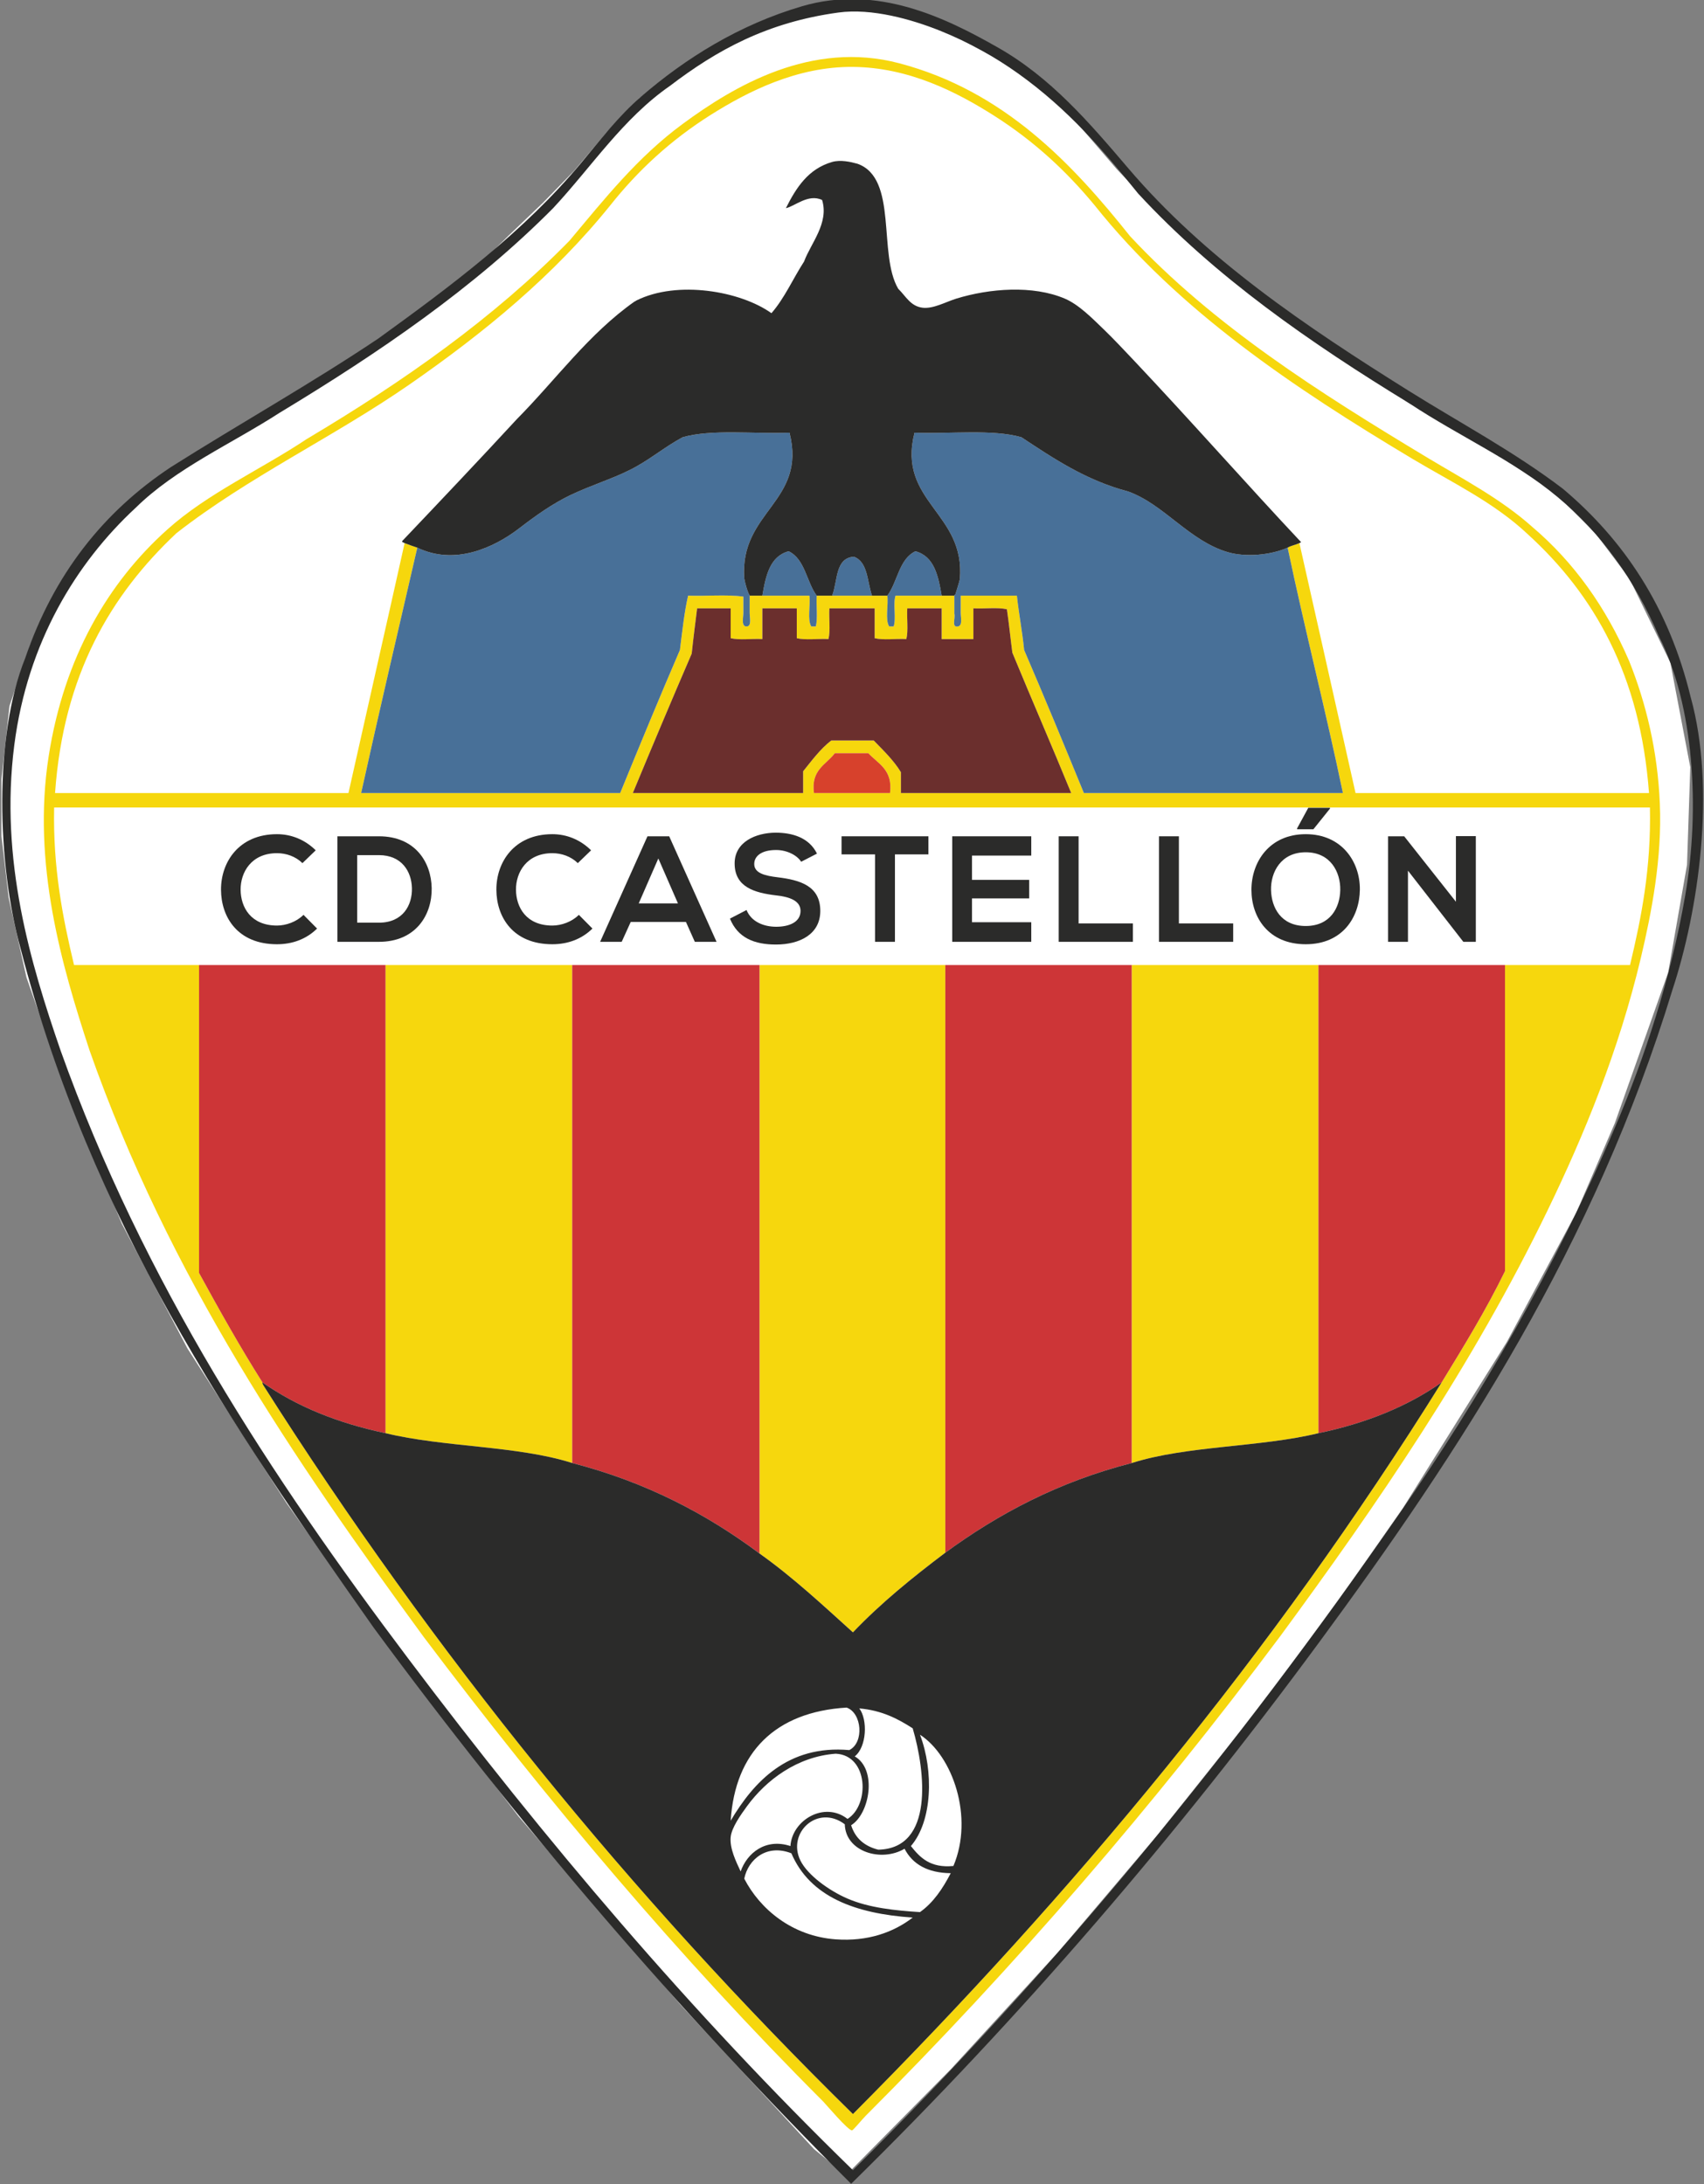 <svg xmlns="http://www.w3.org/2000/svg" height="150" width="117" xml:space="preserve"><rect width="100%" height="100%" fill="#808080" stroke="none"/><defs><clipPath id="a" clipPathUnits="userSpaceOnUse"><path d="M 0,716.964 H 850.39 V 0 H 0 Z"/></clipPath></defs><g transform="translate(-.244) scale(1.25)"><g transform="matrix(.277 0 0 -.277 46.663 119.513)"><path style="fill:#fff;fill-opacity:1;fill-rule:evenodd;stroke:none" d="m 0,0 20.828,21.065 21.267,23.209 19.689,23.213 20.132,25.237 14.369,19.32 14.153,20.266 20.633,32.995 13.734,25.574 7.675,17.827 10.574,29.881 3.734,21.351 0.645,19.342 -3.952,20.753 -8.125,16.683 -6.683,8.903 -8.271,8.27 -11.347,7.481 -17.531,10.204 -14.175,9.701 -16.588,11.277 -16.031,13.799 -11.059,11.582 -8.261,9.622 -7.694,7.118 -4.741,3.52 -15.014,8.044 -11.871,3.239 -7.102,0.933 -7.338,-1.224 -11.493,-3.88 -10.276,-5.537 -10.786,-7.757 -6.756,-7.046 -6.253,-7.4 -6.17,-6.324 -6.764,-6.468 -8.627,-8.475 -18.177,-12.874 -19.761,-12.362 -21.278,-13.08 -5.823,-4.809 -8.618,-8.484 -6.68,-9.058 -5.897,-11.923 -4.166,-12.29 -1.585,-14.512 v -11.28 l 1.435,-12.3 3.519,-15.743 8.125,-23.102 10.787,-25.74 12.996,-24.725 19.609,-30.621 18.505,-26.098 27.57,-36.147 32.196,-37.436 26.385,-28.533 z"/></g><g transform="matrix(.277 0 0 -.277 -71.147 173.837)"><g clip-path="url(#a)"><g transform="translate(341.564 302.893)"><path style="fill:#f6d70d;fill-opacity:1;fill-rule:evenodd;stroke:none" d="m 0,0 c -25.717,35.164 -50.424,71.332 -66.266,116.369 -5.487,16.743 -11.432,37.008 -8.084,58.377 3.069,19.609 11.808,34.418 23.516,44.898 8.003,7.204 18.545,11.879 27.663,17.96 19.107,11.369 37.017,23.926 52.081,39.32 6.919,8.249 13.481,16.567 22.455,23.171 10.243,7.551 25.536,16.609 42.924,12.04 20.865,-5.492 34.425,-20.04 45.798,-34.311 16.516,-17.726 37.587,-31.061 59.08,-43.998 7.103,-4.266 14.502,-8.146 20.652,-13.641 8.27,-7.011 14.616,-15.935 19.221,-26.588 3.335,-8.312 5.67,-17.805 6.098,-28.369 0.46,-10.745 -1.638,-21.574 -3.763,-30.539 C 236.993,116.268 230.127,99.567 222.87,84.586 207.907,53.668 189.025,26.219 169.897,0.184 144.783,-33.465 117.326,-65.315 87.634,-95.013 c -0.775,-0.778 -2.433,-2.845 -2.692,-2.867 -0.778,-0.041 -5.065,5.056 -5.739,5.751 C 50.771,-63.696 24.389,-32.38 0,0 m 173.665,216.953 v 0 c 3.703,-16.541 7.45,-33.037 11.132,-49.578 h 58.193 c -1.72,23.438 -10.911,39.373 -24.072,51.368 -6.63,6.254 -14.98,10.232 -22.799,14.902 -23.58,14.11 -46.393,29.382 -63.046,50.29 -5.638,6.826 -12.043,12.764 -19.933,17.782 -7.37,4.681 -16.888,9.592 -28.014,9.69 -11.041,0.101 -20.806,-4.86 -28.194,-9.512 C 49.013,296.896 42.504,290.883 36.996,283.935 25.791,270.026 12.034,258.708 -2.876,248.37 -17.818,238.015 -34.715,230.104 -49.031,218.916 -62.01,206.698 -71.436,190.915 -73.093,167.375 h 58.18 c 3.696,16.541 7.454,33.037 11.137,49.578 0.82,-0.33 1.679,-0.616 2.516,-0.904 -3.734,-16.211 -7.531,-32.338 -11.134,-48.674 h 51.366 c 3.898,9.518 7.81,19.006 11.849,28.382 0.461,3.654 0.85,7.409 1.619,10.774 3.592,-0.121 7.665,0.247 10.959,-0.181 0,-0.861 -0.009,-2.046 0,-3.235 0,-0.962 -0.49,-2.783 0.719,-2.691 0.939,0.121 0.532,1.657 0.532,2.691 0.009,1.144 0,2.742 0,3.416 h 2.517 9.333 c 0.234,-1.933 -0.461,-4.776 0.368,-6.107 h 0.901 c 0.409,1.666 0.053,4.123 0.174,6.107 h 3.06 7.903 3.048 c 0.225,-1.933 -0.47,-4.776 0.359,-6.107 h 0.888 c 0.544,1.607 -0.163,4.491 0.371,6.107 h 9.149 2.517 v -3.591 c 0.246,-0.829 -0.614,-2.784 0.716,-2.516 0.963,0.193 0.544,1.759 0.544,2.691 0.008,1.227 0,2.454 0,3.416 h 11.143 c 0.389,-3.683 1.075,-7.061 1.434,-10.774 4.031,-9.376 7.952,-18.864 11.85,-28.382 h 51.366 c -3.437,16.458 -7.513,32.24 -10.961,48.674 0.665,0.41 1.606,0.555 2.335,0.904 m -56.924,-21.74 v 0 c -0.378,2.867 -0.665,5.814 -1.085,8.618 -1.851,0.419 -4.483,0.063 -6.643,0.184 v -6.098 h -6.292 v 6.098 h -6.817 c -0.121,-1.984 0.234,-4.432 -0.184,-6.098 -2.038,0.112 -4.545,-0.247 -6.283,0.172 v 5.926 H 80.46 c -0.122,-1.984 0.238,-4.432 -0.185,-6.098 -2.034,0.112 -4.553,-0.247 -6.282,0.172 v 5.926 h -6.826 v -6.098 c -2.039,0.112 -4.543,-0.247 -6.284,0.172 v 5.926 h -6.651 c -0.371,-2.979 -0.758,-5.956 -1.075,-8.986 -3.951,-9.15 -7.831,-18.379 -11.678,-27.654 h 33.773 v 4.319 c 1.741,2.152 3.378,4.403 5.567,6.102 h 8.433 c 1.923,-1.987 3.911,-3.871 5.393,-6.285 v -4.136 h 33.764 c -3.829,9.354 -7.822,18.525 -11.668,27.838 M 88.177,175.277 v 0 h -6.642 c -1.72,-2.29 -4.768,-3.253 -4.135,-7.902 h 15.085 c 0.573,4.649 -2.353,5.796 -4.308,7.902 m 126.259,-42.02 v 0 h 24.787 c 2.273,9.456 4.197,19.259 3.951,31.255 H -73.277 c -0.244,-11.996 1.687,-21.799 3.951,-31.255 H -44.54 V 72.192 c 4.044,-7.39 8.146,-14.715 12.579,-21.718 -0.021,-0.264 0.083,-0.41 0.163,-0.553 33.833,-53.34 72.95,-101.378 116.924,-144.566 43.539,43.74 83.248,91.309 116.744,145.119 4.38,7.165 8.779,14.31 12.566,22.087 v 60.696"/></g><g transform="translate(297.024 436.15)"><path style="fill:#cd3537;fill-opacity:1;fill-rule:evenodd;stroke:none" d="M 0,0 H 36.997 V -92.854 C 27.5,-90.866 19.321,-87.53 12.578,-82.783 8.146,-75.781 4.044,-68.456 0,-61.065 V 0"/></g><g transform="translate(334.022 436.15)"><path style="fill:#f6d70d;fill-opacity:1;fill-rule:evenodd;stroke:none" d="M 0,0 H 36.996 V -98.768 C 26.159,-95.31 11.502,-95.658 0,-92.854 V 0"/></g><g transform="translate(371.018 436.15)"><path style="fill:#cd3537;fill-opacity:1;fill-rule:evenodd;stroke:none" d="M 0,0 H 37.181 V -116.74 C 26.662,-108.88 14.625,-102.535 0,-98.768 V 0"/></g><g transform="translate(408.199 436.15)"><path style="fill:#f6d70d;fill-opacity:1;fill-rule:evenodd;stroke:none" d="m 0,0 h 36.812 v -116.557 c -6.479,-4.889 -12.773,-9.986 -18.32,-15.8 -5.986,5.403 -11.85,10.89 -18.492,15.617 L 0,0"/></g><g transform="translate(445.01 436.15)"><path style="fill:#cd3537;fill-opacity:1;fill-rule:evenodd;stroke:none" d="M 0,0 H 36.996 V -98.768 C 22.443,-102.494 10.531,-108.839 0,-116.557 V 0"/></g><g transform="translate(482.007 436.15)"><path style="fill:#f6d70d;fill-opacity:1;fill-rule:evenodd;stroke:none" d="M 0,0 H 36.997 V -92.854 C 25.482,-95.658 10.837,-95.31 0,-98.768 V 0"/></g><g transform="translate(519.004 436.15)"><path style="fill:#cd3537;fill-opacity:1;fill-rule:evenodd;stroke:none" d="M 0,0 H 36.996 V -60.696 C 33.209,-68.474 28.81,-75.618 24.43,-82.783 17.675,-87.53 9.509,-90.866 0,-92.854 V 0"/></g><g transform="translate(262.548 497.022)"><path style="fill:#2b2b2a;fill-opacity:1;fill-rule:evenodd;stroke:none" d="m 0,0 c 5.668,16.6 15.503,29.044 28.91,37.909 13.6,8.596 27.826,16.579 41.132,25.503 14.365,10.397 28.776,21.091 40.219,34.836 3.889,4.667 7.367,9.231 11.85,13.11 8.782,7.587 19.405,14.271 31.973,17.96 14.931,4.382 28.554,-2.38 38.612,-8.083 10.657,-5.995 18.351,-15.04 26.047,-24.062 15.249,-17.919 35.125,-31.325 55.673,-44.179 10.133,-6.346 20.878,-12.046 30.529,-19.405 12.055,-10.154 20.992,-23.426 25.32,-41.307 5.086,-18.299 1.545,-42.429 -3.592,-58.005 -15.415,-50.625 -42.043,-91.421 -70.217,-129.674 -28.216,-38.319 -59.001,-74.139 -92.67,-107.214 -34.192,34.121 -65.693,70.924 -94.647,110.264 C 40.935,-152.293 13.16,-111.824 -0.903,-57.639 -5.57,-40.834 -6.254,-15.537 0,0 m 272.616,-169.526 v 0 c 16.089,23.251 30.785,48.552 42.738,76.684 5.719,13.467 10.992,29.288 13.837,45.804 2.949,17.153 1.768,37.582 -5.21,51.357 -4.821,11.218 -11.389,20.388 -20.111,27.651 -8.739,7.287 -19.547,12.058 -29.278,18.504 -19.764,12.076 -38.583,25.114 -53.885,41.675 -6.66,8.232 -13.775,16.687 -23.888,23.881 -4.428,3.153 -9.514,6.058 -15.431,8.437 -5.568,2.228 -13.488,4.498 -20.121,3.595 -14.164,-1.931 -24.131,-7.477 -33.405,-14.544 C 118.531,107.05 112.317,97.449 104.694,89.262 88.953,73.399 70.163,60.586 50.453,48.674 40.852,42.471 29.86,37.662 21.899,29.823 10.129,18.912 0.458,3.172 -2.16,-17.236 -5.098,-40.098 1.084,-60.565 6.998,-77.76 c 16.479,-46.184 41.898,-84.725 68.958,-120.668 27.14,-36.045 56.083,-70.246 88.187,-101.48 39.78,39.338 75.804,83.202 108.473,130.382"/></g><g transform="translate(434.049 470.269)"><path style="fill:#d7412c;fill-opacity:1;fill-rule:evenodd;stroke:none" d="m 0,0 h -15.085 c -0.633,4.649 2.415,5.611 4.135,7.902 h 6.642 C -2.353,5.795 0.573,4.649 0,0"/></g><g transform="translate(402.447 266.437)"><path style="fill:#fff;fill-opacity:1;fill-rule:evenodd;stroke:none" d="m 0,0 c 0.87,13.553 8.822,21.576 22.984,22.435 3.05,-1.042 3.523,-6.957 0.535,-8.431 C 11.339,15.067 4.583,7.718 0,0"/></g><g transform="translate(438.543 284.757)"><path style="fill:#fff;fill-opacity:1;fill-rule:evenodd;stroke:none" d="m 0,0 c 2.528,-8.556 4.249,-23.845 -6.826,-24.071 -2.722,0.677 -4.567,2.252 -5.383,4.851 3.684,2.252 5.22,11.054 0.716,13.653 2.394,1.883 2.591,7.308 0.9,9.518 C -6.131,3.562 -2.949,1.904 0,0"/></g><g transform="translate(446.617 257.455)"><path style="fill:#fff;fill-opacity:1;fill-rule:evenodd;stroke:none" d="M 0,0 C -4.586,-0.452 -6.612,1.657 -8.433,3.95 -4.164,8.882 -3.888,18.851 -6.63,26.034 -0.163,21.857 4.094,9.701 0,0"/></g><g transform="translate(425.618 266.788)"><path style="fill:#fff;fill-opacity:1;fill-rule:evenodd;stroke:none" d="m 0,0 c -4.608,3.601 -11.012,-0.268 -11.321,-5.383 -4.91,1.616 -8.597,-1.372 -9.875,-5.035 -0.911,1.964 -2.2,4.564 -1.975,6.836 0.184,1.842 2.005,4.42 3.235,6.099 3.805,5.218 9.987,9.865 17.601,10.418 C 4.174,12.629 4.421,2.742 0,0"/></g><g transform="translate(469.973 470.269)"><path style="fill:#6b2f2d;fill-opacity:1;fill-rule:evenodd;stroke:none" d="m 0,0 h -33.764 v 4.135 c -1.482,2.415 -3.469,4.299 -5.392,6.286 H -47.59 C -49.779,8.722 -51.416,6.47 -53.156,4.319 V 0 H -86.93 c 3.847,9.274 7.727,18.504 11.678,27.653 0.317,3.031 0.704,6.007 1.075,8.987 h 6.652 v -5.927 c 1.74,-0.419 4.245,-0.059 6.283,-0.172 v 6.099 h 6.826 v -5.927 c 1.729,-0.419 4.248,-0.059 6.283,-0.172 0.422,1.667 0.062,4.114 0.184,6.099 h 8.977 v -5.927 c 1.739,-0.419 4.245,-0.059 6.284,-0.172 0.417,1.667 0.062,4.114 0.183,6.099 h 6.818 v -6.099 h 6.291 v 6.099 c 2.161,-0.122 4.792,0.235 6.643,-0.184 0.42,-2.805 0.707,-5.751 1.085,-8.618 C -7.821,18.525 -3.829,9.354 0,0"/></g><g transform="translate(408.73 509.424)"><path style="fill:#487098;fill-opacity:1;fill-rule:evenodd;stroke:none" d="M 0,0 C 0.674,3.984 1.506,7.819 5.21,8.802 8.463,7.267 8.739,2.745 10.777,0 10.656,-1.984 11.012,-4.441 10.602,-6.107 h -0.9 C 8.873,-4.776 9.568,-1.934 9.333,0 H 0"/></g><g transform="translate(433.518 509.424)"><path style="fill:#487098;fill-opacity:1;fill-rule:evenodd;stroke:none" d="M 0,0 C 2.037,2.745 2.313,7.267 5.566,8.802 9.274,7.819 10.091,3.984 10.768,0 H 1.618 C 1.084,-1.616 1.791,-4.5 1.247,-6.107 H 0.359 C -0.47,-4.776 0.226,-1.934 0,0"/></g><g transform="translate(422.567 509.424)"><path style="fill:#487098;fill-opacity:1;fill-rule:evenodd;stroke:none" d="M 0,0 C 1.135,2.867 0.553,7.462 4.299,7.718 7.091,6.735 6.939,2.805 7.902,0 H 0"/></g><g transform="translate(446.802 509.424)"><path style="fill:#487098;fill-opacity:1;fill-rule:evenodd;stroke:none" d="m 0,0 c -0.029,0.146 0.083,0.167 0.185,0.184 0.296,1.004 0.644,1.988 0.899,3.051 1.177,13.264 -12.465,15.311 -8.986,29.086 7.082,-0.276 15.465,0.737 21.196,-0.9 6.416,-4.228 12.762,-8.535 21.195,-10.766 7.104,-2.56 12.076,-9.785 19.752,-12.037 3.541,-1.034 8.514,-0.582 11.851,0.9 3.448,-16.434 7.524,-32.217 10.961,-48.674 H 25.687 c -3.898,9.518 -7.819,19.006 -11.85,28.382 C 13.479,-7.062 12.792,-3.684 12.403,0 H 1.26 c 0,-0.962 0.009,-2.189 0,-3.416 0,-0.933 0.419,-2.498 -0.544,-2.691 C -0.614,-6.375 0.246,-4.42 0,-3.591 V 0"/></g><g transform="translate(406.214 509.424)"><path style="fill:#487098;fill-opacity:1;fill-rule:evenodd;stroke:none" d="m 0,0 c 0,-0.674 0.009,-2.272 0,-3.416 0,-1.034 0.407,-2.57 -0.532,-2.691 -1.209,-0.093 -0.718,1.729 -0.718,2.691 -0.01,1.188 0,2.374 0,3.235 -3.295,0.428 -7.368,0.059 -10.959,0.181 -0.77,-3.366 -1.159,-7.121 -1.62,-10.774 -4.039,-9.376 -7.951,-18.864 -11.849,-28.382 h -51.366 c 3.604,16.336 7.4,32.463 11.134,48.674 7.433,-3.601 15.189,0 20.12,3.767 3.357,2.578 6.541,4.872 10.237,6.654 4.052,1.943 8.146,3.152 11.85,5.023 3.827,1.913 6.773,4.513 10.418,6.459 5.731,1.637 14.102,0.624 21.184,0.9 C 11.381,18.558 -2.046,16.775 -1.075,3.411 -0.862,2.314 -0.573,1.271 -0.184,0.36 -0.142,0.205 0,0.184 0,0"/></g><g transform="translate(337.788 519.846)"><path style="fill:#2b2b2a;fill-opacity:1;fill-rule:evenodd;stroke:none" d="M 0,0 C -0.288,0.184 -0.715,0.164 -0.359,0.532 7.225,8.514 14.8,16.507 22.269,24.6 c 7.747,7.821 14.217,16.908 23.355,23.334 0.184,0 0.205,0.154 0.356,0.196 8.107,4.043 20.613,1.872 26.763,-2.527 2.602,2.976 4.28,6.867 6.47,10.245 1.339,3.633 4.973,7.602 3.579,12.207 -2.759,1.31 -5.462,-1.29 -7.183,-1.617 2.047,4.073 4.424,7.789 9.171,9.162 1.669,0.469 3.633,0.029 5.014,-0.354 8.104,-2.86 4.023,-17.895 8.086,-24.793 1.545,-1.515 2.436,-3.478 4.852,-3.767 2.105,-0.246 4.562,1.147 6.65,1.8 6.589,2.03 15.178,2.725 21.553,0 2.795,-1.206 5.345,-3.825 7.718,-6.107 2.025,-1.954 3.98,-4.064 5.751,-5.926 11.359,-12.025 22.72,-24.93 33.395,-36.289 -0.174,0.02 -0.216,-0.134 -0.358,-0.164 -0.729,-0.348 -1.67,-0.494 -2.335,-0.903 -3.337,-1.483 -8.31,-1.934 -11.851,-0.9 -7.675,2.251 -12.648,9.476 -19.752,12.036 -8.433,2.231 -14.779,6.539 -21.195,10.767 -5.73,1.636 -14.114,0.624 -21.196,0.899 -3.479,-13.774 10.163,-15.821 8.986,-29.085 -0.255,-1.064 -0.602,-2.047 -0.899,-3.051 -0.102,-0.017 -0.214,-0.039 -0.185,-0.184 h -2.516 c -0.677,3.984 -1.494,7.818 -5.202,8.801 -3.253,-1.535 -3.529,-6.056 -5.566,-8.801 h -3.048 c -0.963,2.804 -0.811,6.734 -3.603,7.718 -3.746,-0.256 -3.164,-4.851 -4.299,-7.718 h -3.06 c -2.038,2.745 -2.314,7.266 -5.567,8.801 -3.704,-0.983 -4.536,-4.817 -5.21,-8.801 h -2.517 c 0,0.184 -0.142,0.205 -0.183,0.359 -0.39,0.912 -0.679,1.955 -0.892,3.051 C 66.38,6.354 79.807,8.136 76.326,21.899 69.243,21.624 60.872,22.636 55.142,21 51.497,19.054 48.55,16.454 44.724,14.541 41.019,12.669 36.925,11.46 32.874,9.518 29.178,7.735 25.994,5.442 22.637,2.864 17.706,-0.903 9.949,-4.504 2.517,-0.903 1.679,-0.615 0.82,-0.33 0,0"/></g><g transform="translate(425.075 265.724)"><path style="fill:#fff;fill-opacity:1;fill-rule:evenodd;stroke:none" d="m 0,0 c 0.154,-5.486 7.278,-7.574 11.85,-4.851 1.598,-3.072 4.557,-4.792 9.161,-4.851 -1.586,-3.029 -3.411,-5.814 -6.098,-7.717 -4.852,0.306 -10.113,0.837 -14.37,2.679 -3.624,1.556 -7.901,4.629 -9.345,7.554 C -11.503,-1.698 -5.374,4.052 0,0"/></g><g transform="translate(414.481 259.97)"><path style="fill:#fff;fill-opacity:1;fill-rule:evenodd;stroke:none" d="M 0,0 C 3.675,-8.597 12.568,-11.972 24.062,-12.75 20.245,-15.696 15.126,-17.521 8.801,-17.069 0.071,-16.434 -6.253,-11.01 -9.343,-5.035 -8.555,-1.164 -4.851,1.904 0,0"/></g><g transform="translate(309.603 353.367)"><path style="fill:#2b2b2a;fill-opacity:1;fill-rule:evenodd;stroke:none" d="m 0,0 c 6.743,-4.747 14.921,-8.083 24.419,-10.07 11.502,-2.805 26.159,-2.457 36.996,-5.915 14.625,-3.767 26.662,-10.112 37.181,-17.972 6.642,-4.727 12.506,-10.213 18.492,-15.617 5.547,5.814 11.841,10.911 18.32,15.801 10.531,7.717 22.444,14.063 36.996,17.788 10.837,3.458 25.483,3.11 36.997,5.915 9.509,1.987 17.675,5.323 24.43,10.07 C 200.335,-53.81 160.626,-101.379 117.088,-145.119 73.113,-101.931 33.996,-53.893 0.164,-0.553 0.083,-0.41 -0.021,-0.264 0,0 m 116.363,-72.926 v 0 c 2.989,1.473 2.516,7.388 -0.534,8.43 -14.162,-0.858 -22.114,-8.881 -22.984,-22.434 4.583,7.718 11.339,15.067 23.518,14.004 m 1.985,8.267 v 0 c 1.69,-2.21 1.494,-7.634 -0.901,-9.518 4.504,-2.599 2.968,-11.401 -0.716,-13.653 0.817,-2.599 2.662,-4.173 5.383,-4.851 11.075,0.226 9.355,15.515 6.826,24.071 -2.949,1.904 -6.13,3.562 -10.592,3.951 m 12.037,-5.219 v 0 c 2.742,-7.184 2.466,-17.153 -1.803,-22.084 1.82,-2.293 3.847,-4.403 8.433,-3.951 4.093,9.702 -0.163,21.858 -6.63,26.035 m -16.705,-3.767 v 0 c -7.613,-0.553 -13.795,-5.199 -17.6,-10.418 -1.23,-1.679 -3.051,-4.257 -3.235,-6.099 -0.226,-2.272 1.063,-4.872 1.975,-6.836 1.278,3.664 4.964,6.652 9.874,5.036 0.309,5.115 6.714,8.983 11.322,5.382 4.421,2.743 4.173,12.629 -2.336,12.935 m -7.01,-21.184 v 0 c 1.444,-2.925 5.722,-5.998 9.346,-7.554 4.256,-1.842 9.517,-2.373 14.369,-2.679 2.687,1.903 4.512,4.687 6.098,7.717 -4.604,0.059 -7.563,1.779 -9.161,4.851 -4.572,-2.723 -11.696,-0.635 -11.85,4.851 -5.374,4.052 -11.503,-1.698 -8.802,-7.186 m -11.134,-3.603 v 0 c 3.09,-5.975 9.414,-11.399 18.144,-12.034 6.325,-0.452 11.444,1.373 15.26,4.319 -11.493,0.778 -20.386,4.153 -24.061,12.75 -4.851,1.904 -8.555,-1.164 -9.343,-5.035"/></g><g transform="translate(320.43 443.39)"><path style="fill:#2b2b2a;fill-opacity:1;fill-rule:nonzero;stroke:none" d="m 0,0 c -2.153,-2.124 -4.935,-3.11 -7.956,-3.11 -7.775,0 -11.065,5.353 -11.094,10.796 -0.031,5.472 3.529,11.035 11.094,11.035 2.842,0 5.534,-1.076 7.686,-3.2 l -2.631,-2.542 c -1.376,1.346 -3.23,1.974 -5.055,1.974 -5.053,0 -7.236,-3.768 -7.207,-7.267 0.03,-3.469 2.034,-7.088 7.207,-7.088 1.825,0 3.889,0.748 5.264,2.123 z"/></g><g transform="translate(328.383 444.557)"><path style="fill:#2b2b2a;fill-opacity:1;fill-rule:nonzero;stroke:none" d="m 0,0 h 4.307 c 4.755,0 6.639,3.469 6.549,6.879 -0.089,3.259 -2.003,6.519 -6.549,6.519 H 0 Z M 14.774,6.848 C 14.863,1.555 11.634,-3.798 4.307,-3.798 h -8.224 v 20.934 h 8.224 c 7.177,0 10.377,-5.114 10.467,-10.288"/></g><g transform="translate(375.035 443.39)"><path style="fill:#2b2b2a;fill-opacity:1;fill-rule:nonzero;stroke:none" d="m 0,0 c -2.153,-2.124 -4.935,-3.11 -7.955,-3.11 -7.776,0 -11.066,5.353 -11.095,10.796 -0.031,5.472 3.529,11.035 11.095,11.035 2.841,0 5.533,-1.076 7.685,-3.2 l -2.631,-2.542 c -1.376,1.346 -3.23,1.974 -5.054,1.974 -5.054,0 -7.237,-3.768 -7.208,-7.267 0.03,-3.469 2.034,-7.088 7.208,-7.088 1.824,0 3.888,0.748 5.263,2.123 z"/></g><g transform="translate(388.102 457.296)"><path style="fill:#2b2b2a;fill-opacity:1;fill-rule:nonzero;stroke:none" d="M 0,0 -3.888,-8.912 H 3.888 Z M 5.473,-12.59 H -5.473 l -1.794,-3.948 h -4.276 l 9.39,20.934 h 4.306 l 9.391,-20.934 H 7.237 Z"/></g><g transform="translate(416.42 456.639)"><path style="fill:#2b2b2a;fill-opacity:1;fill-rule:nonzero;stroke:none" d="m 0,0 c -0.717,1.196 -2.691,2.333 -4.964,2.333 -2.931,0 -4.337,-1.227 -4.337,-2.781 0,-1.825 2.154,-2.333 4.666,-2.632 4.366,-0.539 8.433,-1.675 8.433,-6.669 0,-4.666 -4.127,-6.669 -8.792,-6.669 -4.277,0 -7.567,1.315 -9.121,5.143 l 3.289,1.705 c 0.927,-2.303 3.349,-3.32 5.891,-3.32 2.483,0 4.815,0.868 4.815,3.141 0,1.974 -2.063,2.781 -4.844,3.08 -4.277,0.508 -8.224,1.645 -8.224,6.34 0,4.307 4.246,6.071 8.104,6.101 3.26,0 6.639,-0.927 8.224,-4.157 z"/></g><g transform="translate(431.073 458.104)"><path style="fill:#2b2b2a;fill-opacity:1;fill-rule:nonzero;stroke:none" d="M 0,0 H -6.639 V 3.589 H 10.587 V 0 H 3.948 V -17.345 H 0 Z"/></g><g transform="translate(462.055 440.759)"><path style="fill:#2b2b2a;fill-opacity:1;fill-rule:nonzero;stroke:none" d="M 0,0 H -15.671 V 20.934 H 0 V 17.106 H -11.753 V 12.291 H -0.419 V 8.612 H -11.753 V 3.887 H 0 Z"/></g><g transform="translate(471.443 461.693)"><path style="fill:#2b2b2a;fill-opacity:1;fill-rule:nonzero;stroke:none" d="m 0,0 v -17.286 h 10.767 v -3.648 H -3.947 V 0 Z"/></g><g transform="translate(491.33 461.693)"><path style="fill:#2b2b2a;fill-opacity:1;fill-rule:nonzero;stroke:none" d="m 0,0 v -17.286 h 10.766 v -3.648 H -3.948 V 0 Z"/></g><g transform="translate(521.294 467.337)"><path style="fill:#2b2b2a;fill-opacity:1;fill-rule:nonzero;stroke:none" d="M 0,0 H -4.307 L -6.52,-4.067 v -0.18 h 3.231 L 0,-0.149 Z m -4.814,-8.814 c -4.935,0 -6.969,-3.978 -6.879,-7.506 0.09,-3.44 1.944,-7.118 6.879,-7.118 4.934,0 6.789,3.709 6.848,7.147 0.06,3.529 -1.914,7.477 -6.848,7.477 m 0,3.588 c 7.207,0 10.795,-5.532 10.736,-11.005 -0.061,-5.413 -3.379,-10.826 -10.736,-10.826 -7.357,0 -10.766,5.294 -10.766,10.796 0,5.503 3.528,11.035 10.766,11.035"/></g><g transform="translate(546.264 461.723)"><path style="fill:#2b2b2a;fill-opacity:1;fill-rule:nonzero;stroke:none" d="M 0,0 H 3.947 V -20.964 H 1.495 v -0.03 L -9.51,-6.848 v -14.116 h -3.948 V -0.03 h 3.2 L 0,-13.009 Z"/></g></g></g></g></svg>